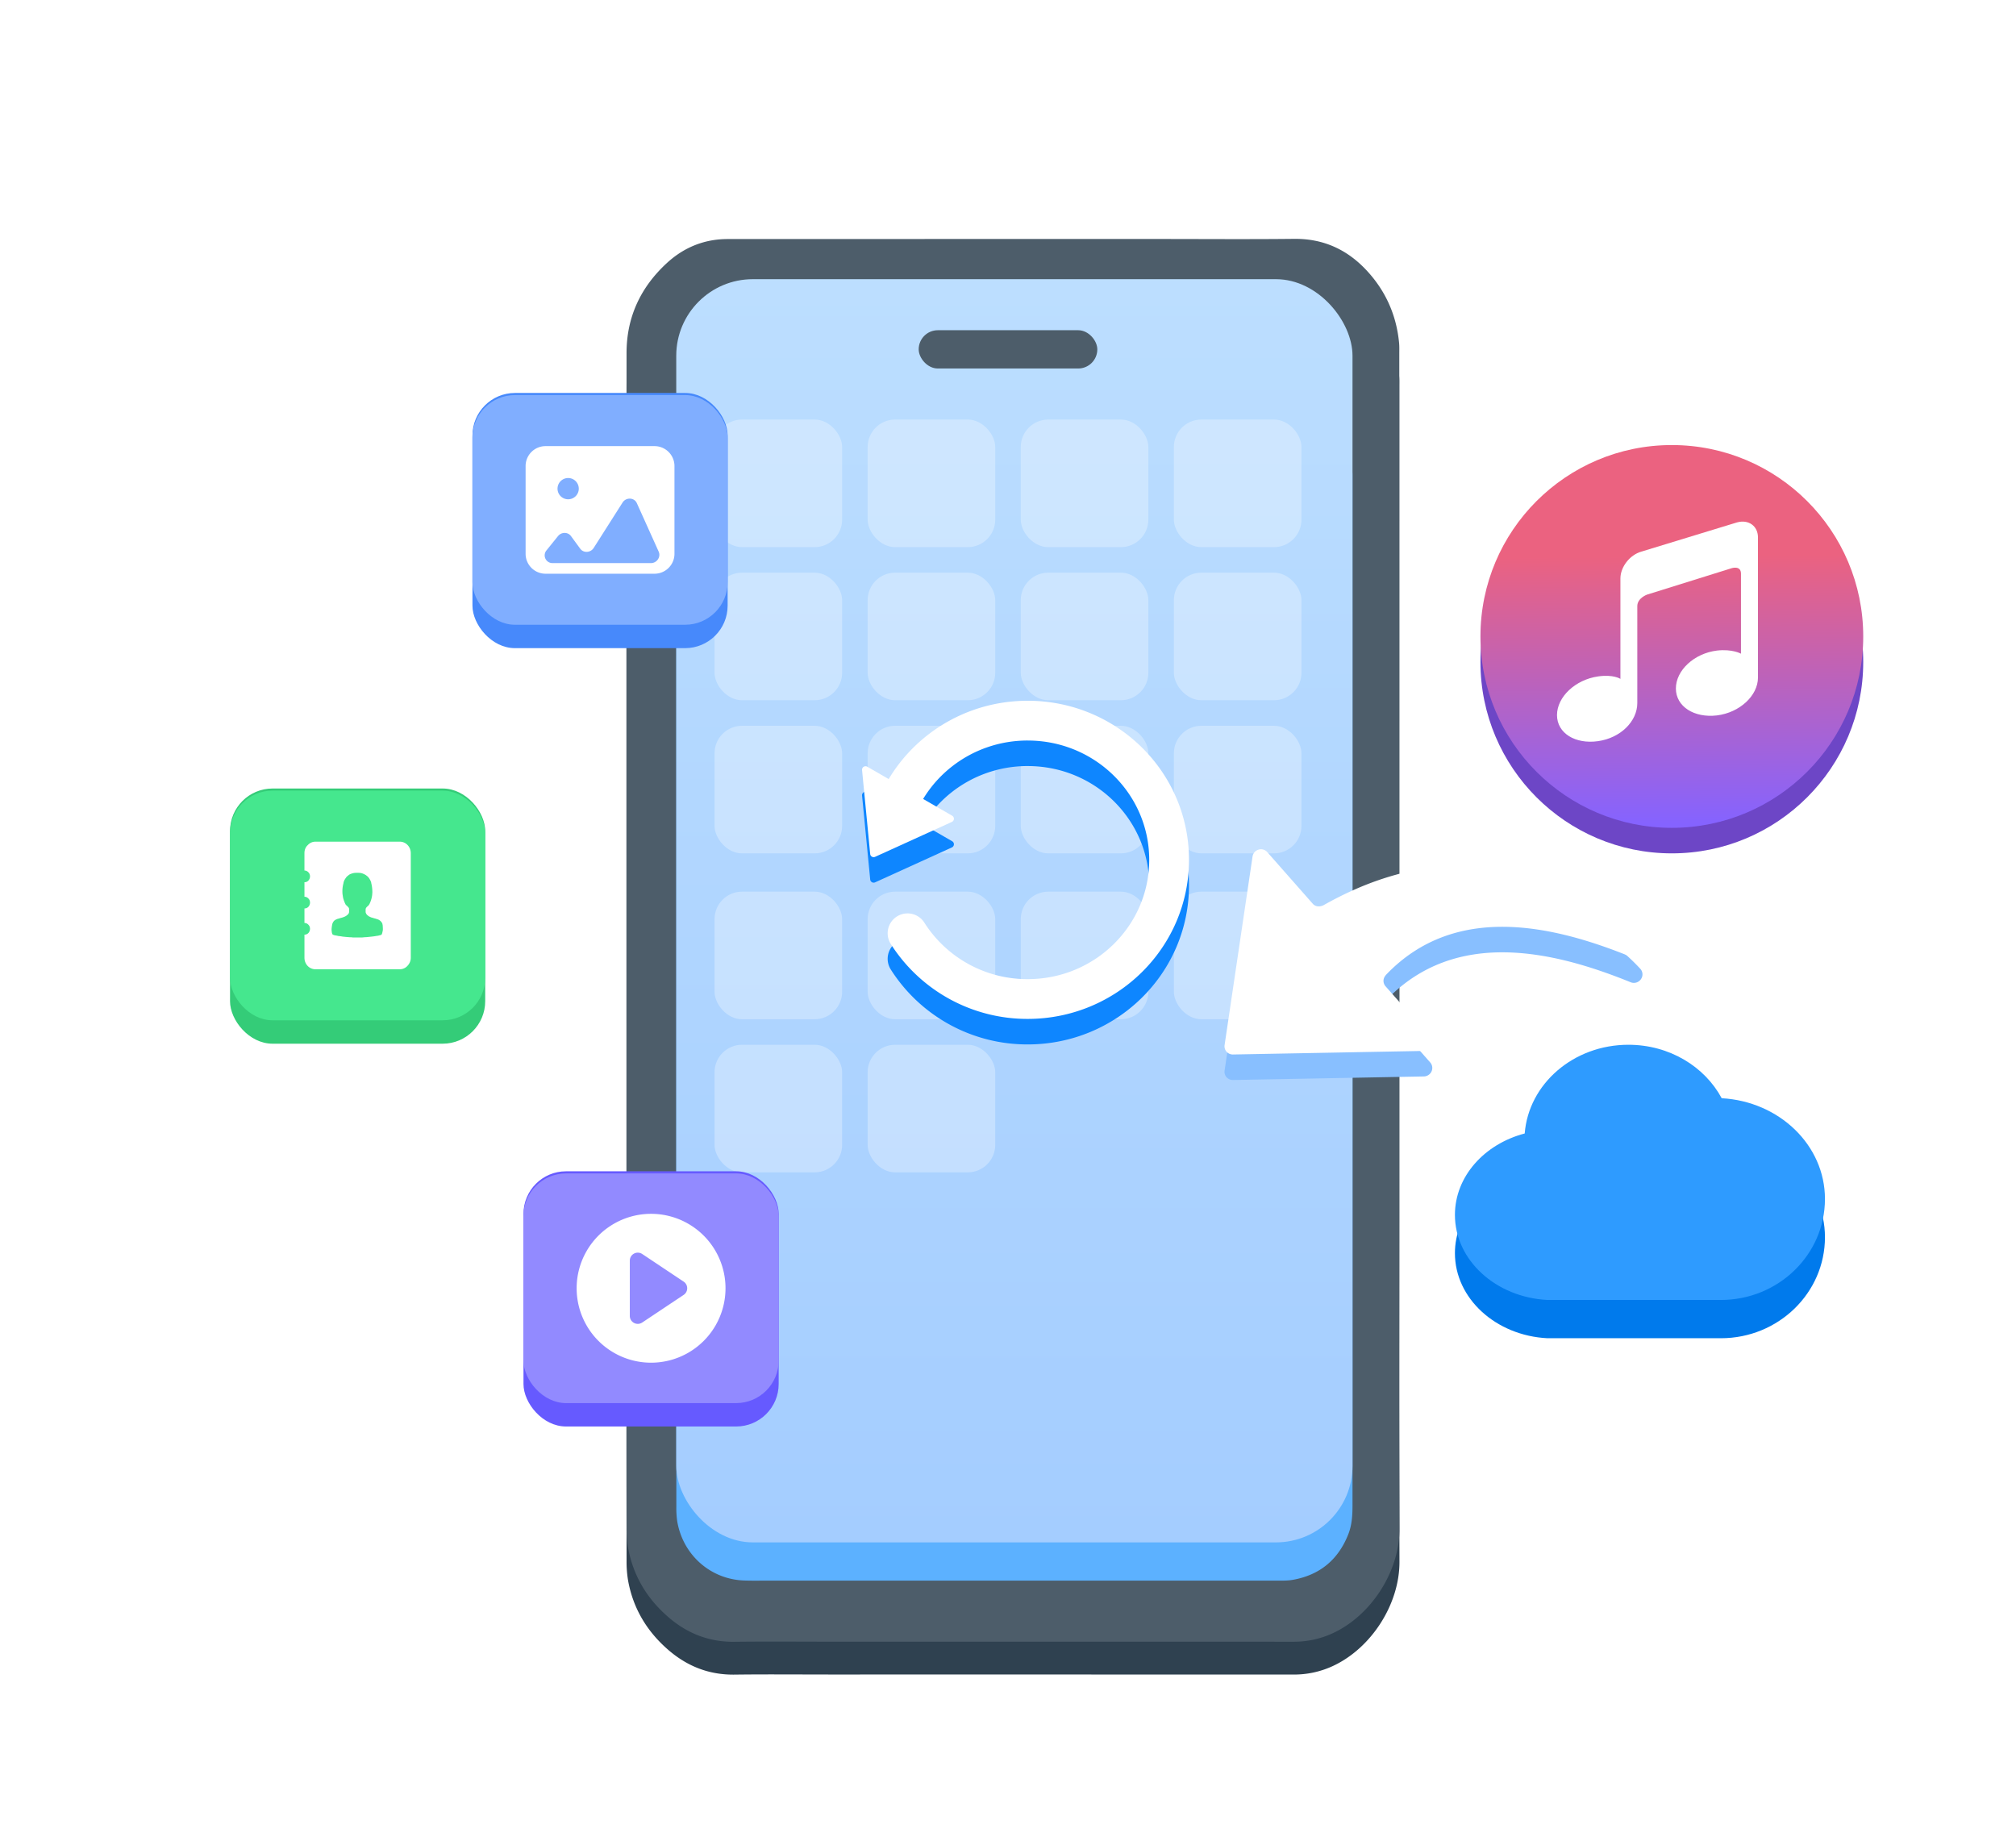 <svg xmlns="http://www.w3.org/2000/svg" width="158" height="144" fill="none"><mask id="a" width="158" height="144" x="0" y="0" maskUnits="userSpaceOnUse" style="mask-type:alpha"><path fill="#E4F6FF" d="M0 0h158v136.8a7.2 7.2 0 0 1-7.2 7.2H0z"/></mask><g filter="url(#b)" mask="url(#a)"><path fill="#2F4150" fill-rule="evenodd" d="M49.101 79.863c0-17.505-.003-35.009.004-52.513.002-2.803 1.101-5.142 3.149-7.032 1.045-.965 2.274-1.596 3.692-1.811.368-.056.744-.08 1.116-.08q16.87-.006 33.74-.004c3.542 0 7.084.028 10.625-.01 2.304-.024 4.181.848 5.714 2.511 1.465 1.59 2.301 3.475 2.509 5.63.027.281.017.566.017.849l.001 64.733c0 13.419-.017 13.974.012 27.394.007 3.32-2.215 6.79-5.263 8.179a7.2 7.2 0 0 1-3.026.649q-18.126-.005-36.253-.003c-2.523 0-5.047-.024-7.57.008-1.99.026-3.702-.65-5.185-1.931-1.682-1.453-2.773-3.267-3.163-5.47a9 9 0 0 1-.114-1.519c-.007-8.384-.005-3.904-.005-12.289z" clip-rule="evenodd"/><path fill="#4D5D6A" fill-rule="evenodd" d="M49.101 77.29c0-17.505-.003-35.009.004-52.513.002-2.803 1.101-5.142 3.149-7.032 1.045-.965 2.274-1.596 3.692-1.811.368-.056.744-.08 1.116-.08q16.87-.005 33.74-.004c3.542 0 7.084.028 10.625-.01 2.304-.024 4.181.848 5.714 2.511 1.465 1.59 2.301 3.475 2.509 5.63.027.281.017.566.017.849l.001 64.733c0 13.419-.017 13.974.012 27.394.007 3.32-2.215 6.79-5.263 8.179a7.2 7.2 0 0 1-3.026.649q-18.126-.005-36.253-.003c-2.523 0-5.047-.024-7.57.008-1.99.026-3.702-.65-5.185-1.931-1.682-1.453-2.773-3.267-3.163-5.47a9 9 0 0 1-.114-1.519c-.007-8.384-.005-3.904-.005-12.289z" clip-rule="evenodd"/><path fill="#5CB1FF" fill-rule="evenodd" d="m53.005 77.107.001-38.084c0-1.573-.022-3.147.017-4.72.06-2.46 1.89-4.641 4.27-5.153.427-.093.863-.14 1.3-.14q2.604 0 5.21-.002c.257 0 .49.044.668.248.133.152.181.333.185.532.007.374.014.75.094 1.115.303 1.385 1.482 2.376 2.89 2.387 2.14.017 4.28.006 6.42.007h16.939c.29 0 .58.002.87-.06a3.046 3.046 0 0 0 2.416-2.848c.012-.215.01-.43.025-.645.033-.456.308-.73.763-.731 1.86-.004 3.72-.033 5.579.01 2.453.058 4.461 1.66 5.152 4.039.129.446.194.908.192 1.372q-.003 5.672.001 11.342c0 31.15.001 38.145.003 69.296 0 .785-.04 1.559-.333 2.299q-1.183 2.986-4.315 3.559c-.365.068-.736.068-1.105.068H59.814c-.492 0-.986.007-1.478-.01-2.64-.085-4.806-1.993-5.257-4.625a7 7 0 0 1-.072-1.152c-.001-11.716-.002-9.275-.001-20.99z" clip-rule="evenodd"/><rect width="53" height="99" x="53" y="19" fill="url(#c)" rx="6"/><rect width="14" height="3" x="72" y="23" fill="#4D5D6A" rx="1.5"/><rect width="10" height="10" x="56" y="30" fill="#fff" fill-opacity=".3" rx="2.157"/><rect width="10" height="10" x="68" y="30" fill="#fff" fill-opacity=".3" rx="2.157"/><rect width="10" height="10" x="80" y="30" fill="#fff" fill-opacity=".3" rx="2.157"/><rect width="10" height="10" x="92" y="30" fill="#fff" fill-opacity=".3" rx="2.157"/><rect width="10" height="10" x="56" y="42" fill="#fff" fill-opacity=".3" rx="2.157"/><rect width="10" height="10" x="68" y="42" fill="#fff" fill-opacity=".3" rx="2.157"/><rect width="10" height="10" x="80" y="42" fill="#fff" fill-opacity=".3" rx="2.157"/><rect width="10" height="10" x="92" y="42" fill="#fff" fill-opacity=".3" rx="2.157"/><rect width="10" height="10" x="56" y="54" fill="#fff" fill-opacity=".3" rx="2.157"/><rect width="10" height="10" x="68" y="54" fill="#fff" fill-opacity=".3" rx="2.157"/><rect width="10" height="10" x="80" y="54" fill="#fff" fill-opacity=".3" rx="2.157"/><rect width="10" height="10" x="92" y="54" fill="#fff" fill-opacity=".3" rx="2.157"/><rect width="10" height="10" x="56" y="67" fill="#fff" fill-opacity=".3" rx="2.157"/><rect width="10" height="10" x="68" y="67" fill="#fff" fill-opacity=".3" rx="2.157"/><rect width="10" height="10" x="80" y="67" fill="#fff" fill-opacity=".3" rx="2.157"/><rect width="10" height="10" x="92" y="67" fill="#fff" fill-opacity=".3" rx="2.157"/><rect width="10" height="10" x="56" y="79" fill="#fff" fill-opacity=".3" rx="2.157"/><rect width="10" height="10" x="68" y="79" fill="#fff" fill-opacity=".3" rx="2.157"/><path fill="#0E86FF" d="M72.444 71.431a1.558 1.558 0 1 0-2.634 1.666zm17.624-4.924c0 5.14-4.24 9.35-9.525 9.35v3.117c6.959 0 12.642-5.558 12.642-12.467zm-9.525-9.35c5.284 0 9.525 4.209 9.525 9.35h3.117c0-6.91-5.683-12.468-12.642-12.468zm0 18.7a9.56 9.56 0 0 1-8.099-4.426l-2.634 1.666a12.68 12.68 0 0 0 10.733 5.877zm-9.227-11.683c1.052-4.022 4.773-7.018 9.227-7.018V54.04c-5.875 0-10.833 3.957-12.242 9.346z"/><path fill="#0E86FF" d="M68.2 66.05c.018.187.214.3.384.222l6.017-2.737a.273.273 0 0 0 .024-.485l-6.655-3.842a.273.273 0 0 0-.408.263z"/><path fill="#fff" d="M72.444 69.431a1.558 1.558 0 1 0-2.634 1.666zm17.624-4.924c0 5.14-4.24 9.35-9.525 9.35v3.117c6.959 0 12.642-5.558 12.642-12.467zm-9.525-9.35c5.284 0 9.525 4.209 9.525 9.35h3.117c0-6.91-5.683-12.468-12.642-12.468zm0 18.7a9.56 9.56 0 0 1-8.099-4.426l-2.634 1.666a12.68 12.68 0 0 0 10.733 5.877zm-9.227-11.683c1.052-4.022 4.773-7.018 9.227-7.018V52.04c-5.875 0-10.833 3.957-12.242 9.346z"/><path fill="#fff" d="M68.2 64.05c.018.187.214.3.384.222l6.017-2.737a.273.273 0 0 0 .024-.485l-6.655-3.842a.273.273 0 0 0-.408.263z"/><rect width="20" height="20" x="18.027" y="58.917" fill="#34CC78" rx="3.333"/><rect width="20" height="18" x="18.027" y="59.083" fill="#45E78E" rx="3.333"/><path fill="#fff" d="M31.333 63.084h-6.612a.8.8 0 0 0-.602.27c-.173.156-.259.376-.259.634v1.356c.148 0 .283.078.381.233a.49.49 0 0 1 0 .452.41.41 0 0 1-.38.233v1.137c.147 0 .282.077.38.232a.49.49 0 0 1 0 .453.41.41 0 0 1-.38.232v1.137c.147 0 .282.078.38.233a.49.49 0 0 1 0 .452.41.41 0 0 1-.38.232v1.81c0 .503.38.903.86.903h6.612a.8.8 0 0 0 .603-.27c.172-.182.258-.401.258-.634v-8.191c0-.504-.381-.904-.86-.904m-1.352 7.04c-.024.13-.049.22-.086.246-.024.026-.073.04-.147.052-.074.026-.16.039-.27.052-.123.025-.247.038-.357.051l-.393.04c-.074 0-.148.012-.222.012-.049.013-.098.013-.16.013h-.712c-.05-.013-.099-.013-.16-.013-.074 0-.148-.013-.221-.013l-.394-.039c-.123-.026-.246-.038-.356-.051-.098-.026-.197-.04-.27-.052a1 1 0 0 1-.148-.052c-.037-.026-.074-.103-.086-.245-.025-.13-.012-.31.037-.556a.6.6 0 0 1 .086-.206.5.5 0 0 1 .147-.143c.062-.038.136-.064.197-.09.074-.013.147-.039.221-.065.074-.013.148-.038.221-.064a1 1 0 0 0 .197-.09.8.8 0 0 0 .148-.117c.012 0 .024-.013.024-.026.013 0 .025-.013.025-.026.012-.013.012-.025.024-.038.013-.026.025-.04.025-.065v-.013c.012-.026.012-.052.012-.077v-.155a.26.26 0 0 0-.073-.181l-.087-.09a.3.3 0 0 0-.06-.052.2.2 0 0 1-.075-.104.6.6 0 0 1-.061-.129c-.012-.039-.025-.065-.037-.103-.012-.026-.025-.04-.025-.065a1.4 1.4 0 0 1-.073-.284c-.013-.103-.037-.207-.037-.336a2.4 2.4 0 0 1 .086-.724v-.025a.9.9 0 0 1 .135-.31c0-.013.012-.026.012-.026.013 0 .025-.013.025-.026.012-.013.012-.026.024-.039a.6.6 0 0 1 .16-.155.6.6 0 0 1 .234-.142 1.2 1.2 0 0 1 .233-.065c.086-.013.16-.013.234-.013h.049c.074 0 .147 0 .233.013s.16.039.246.078.16.077.234.142c.061.039.11.09.16.155.012.013.012.026.024.039.013 0 .025.013.025.026s.012.025.012.025c.062.104.11.194.135.31v.026c.062.233.086.478.086.724-.012.129-.012.232-.037.336a2 2 0 0 1-.073.284c-.012.026-.012.052-.025.065-.012.038-.024.077-.037.103-.024.039-.037.09-.061.13a1 1 0 0 1-.074.103c-.012.025-.037.038-.061.051l-.086.09a.26.26 0 0 0-.074.181v.155c0 .026 0 .065.012.091s.012.039.025.065c.024.038.049.077.074.103.036.026.085.077.147.116.061.026.123.065.197.09.073.014.147.04.22.065.075.013.148.039.222.065a.6.6 0 0 1 .197.09c.061.039.11.09.147.142a.35.35 0 0 1 .086.207c.013.039.013.065.013.09.012.181.024.337-.013.44"/><rect width="20" height="20" x="37.027" y="27.917" fill="#4789FB" rx="3.333"/><rect width="20" height="18" x="37.027" y="28.083" fill="#80AEFF" rx="3.333"/><path fill="#fff" fill-rule="evenodd" d="M41.193 33.646c0-.863.7-1.562 1.563-1.562h8.542c.862 0 1.562.7 1.562 1.562v6.875c0 .863-.7 1.563-1.562 1.563h-8.542c-.863 0-1.563-.7-1.563-1.563zm2.54 5.488-.898 1.114a.607.607 0 0 0 .467 1.003h7.712c.469 0 .796-.482.609-.898l-1.712-3.801c-.203-.45-.845-.476-1.12-.045l-2.26 3.554c-.245.384-.798.416-1.057.062l-.726-.991c-.242-.33-.747-.329-1.014.002m.794-2.884a.833.833 0 1 0 0-1.666.833.833 0 0 0 0 1.666" clip-rule="evenodd"/><rect width="20" height="20" x="41.027" y="88.917" fill="#665AFF" rx="3.333"/><rect width="20" height="18" x="41.027" y="89.084" fill="#928AFF" rx="3.333"/><path fill="#fff" fill-rule="evenodd" d="M51.027 103.917a5.833 5.833 0 1 0 0-11.667 5.833 5.833 0 0 0 0 11.667m-.695-3.148 3.248-2.165a.625.625 0 0 0 0-1.04l-3.248-2.166a.625.625 0 0 0-.972.52v4.331c0 .5.556.797.972.52" clip-rule="evenodd"/><circle cx="131.027" cy="49" r="15" fill="#6D46C6"/><circle cx="131.027" cy="47" r="15" fill="url(#d)"/><path fill="#fff" d="m136.13 38.064-7.494 2.288c-.912.262-1.639 1.205-1.639 2.104v7.869s-.544-.367-1.753-.192c-1.779.253-3.217 1.606-3.217 3.03s1.438 2.297 3.217 2.043c1.779-.253 3.076-1.563 3.076-2.986v-7.598c0-.629.763-.9.763-.9l6.626-2.069s.736-.245.736.428v6.27s-.675-.384-1.884-.244c-1.779.218-3.217 1.545-3.217 2.969s1.438 2.323 3.217 2.113c1.779-.218 3.216-1.546 3.216-2.969V39.225c-.008-.89-.745-1.415-1.647-1.161"/><path fill="#007AEC" d="M127.622 82c-4.303 0-7.821 3.068-8.126 6.953-3.164.83-5.469 3.372-5.469 6.38 0 3.549 3.207 6.464 7.25 6.667h13.595c4.501 0 8.155-3.545 8.155-7.917 0-4.214-3.579-7.645-8.093-7.893-1.332-2.48-4.1-4.19-7.312-4.19"/><path fill="#2E9BFF" d="M127.622 79c-4.303 0-7.821 3.068-8.126 6.953-3.164.83-5.469 3.372-5.469 6.38 0 3.549 3.207 6.464 7.25 6.667h13.595c4.501 0 8.155-3.545 8.155-7.917 0-4.214-3.579-7.645-8.093-7.893-1.332-2.48-4.1-4.19-7.312-4.19"/><path fill="#88BFFF" d="m95.975 81.026 2.193-14.793a.67.67 0 0 1 .47-.527.66.66 0 0 1 .364-.005.64.64 0 0 1 .306.188l3.587 4.07c.224.245.581.247.878.08 12.694-7.16 21.996-.038 24.791 3.018a.646.646 0 0 1 .034.813.67.67 0 0 1-.787.236c-6.126-2.495-13.746-4.221-19.133 1.36-.127.132-.23.283-.246.462-.017.179.04.355.157.488l3.503 3.973a.63.63 0 0 1 .153.328.66.66 0 0 1-.284.647.67.67 0 0 1-.348.119l-14.989.28a.66.66 0 0 1-.495-.218.65.65 0 0 1-.154-.52"/><path fill="#fff" d="m95.975 79.026 2.193-14.793a.67.67 0 0 1 .47-.527.66.66 0 0 1 .364-.005.64.64 0 0 1 .306.188l3.587 4.07c.224.245.581.247.878.08 12.694-7.16 21.996-.038 24.791 3.018a.646.646 0 0 1 .034.813.67.67 0 0 1-.787.236c-6.126-2.495-13.746-4.221-19.133 1.36-.127.132-.23.283-.246.462-.017.179.04.355.157.488l3.503 3.973a.63.63 0 0 1 .153.328.66.66 0 0 1-.284.647.67.67 0 0 1-.348.119l-14.989.28a.66.66 0 0 1-.495-.218.65.65 0 0 1-.154-.52"/></g><defs><linearGradient id="c" x1="79.5" x2="79.5" y1="19" y2="118" gradientUnits="userSpaceOnUse"><stop stop-color="#BCDEFF"/><stop offset="1" stop-color="#A4CDFF"/></linearGradient><linearGradient id="d" x1="146.203" x2="146.555" y1="32.099" y2="70.531" gradientUnits="userSpaceOnUse"><stop offset=".22" stop-color="#EB6280"/><stop offset=".766" stop-color="#8563FF"/></linearGradient><filter id="b" width="156.8" height="141.324" x="3.627" y="4.32" color-interpolation-filters="sRGB" filterUnits="userSpaceOnUse"><feFlood flood-opacity="0" result="BackgroundImageFix"/><feColorMatrix in="SourceAlpha" result="hardAlpha" values="0 0 0 0 0 0 0 0 0 0 0 0 0 0 0 0 0 0 127 0"/><feOffset dy="2.88"/><feGaussianBlur stdDeviation="7.2"/><feComposite in2="hardAlpha" operator="out"/><feColorMatrix values="0 0 0 0 0.661 0 0 0 0 0.853 0 0 0 0 1 0 0 0 1 0"/><feBlend in2="BackgroundImageFix" result="effect1_dropShadow_2361_3384"/><feBlend in="SourceGraphic" in2="effect1_dropShadow_2361_3384" result="shape"/></filter></defs></svg>